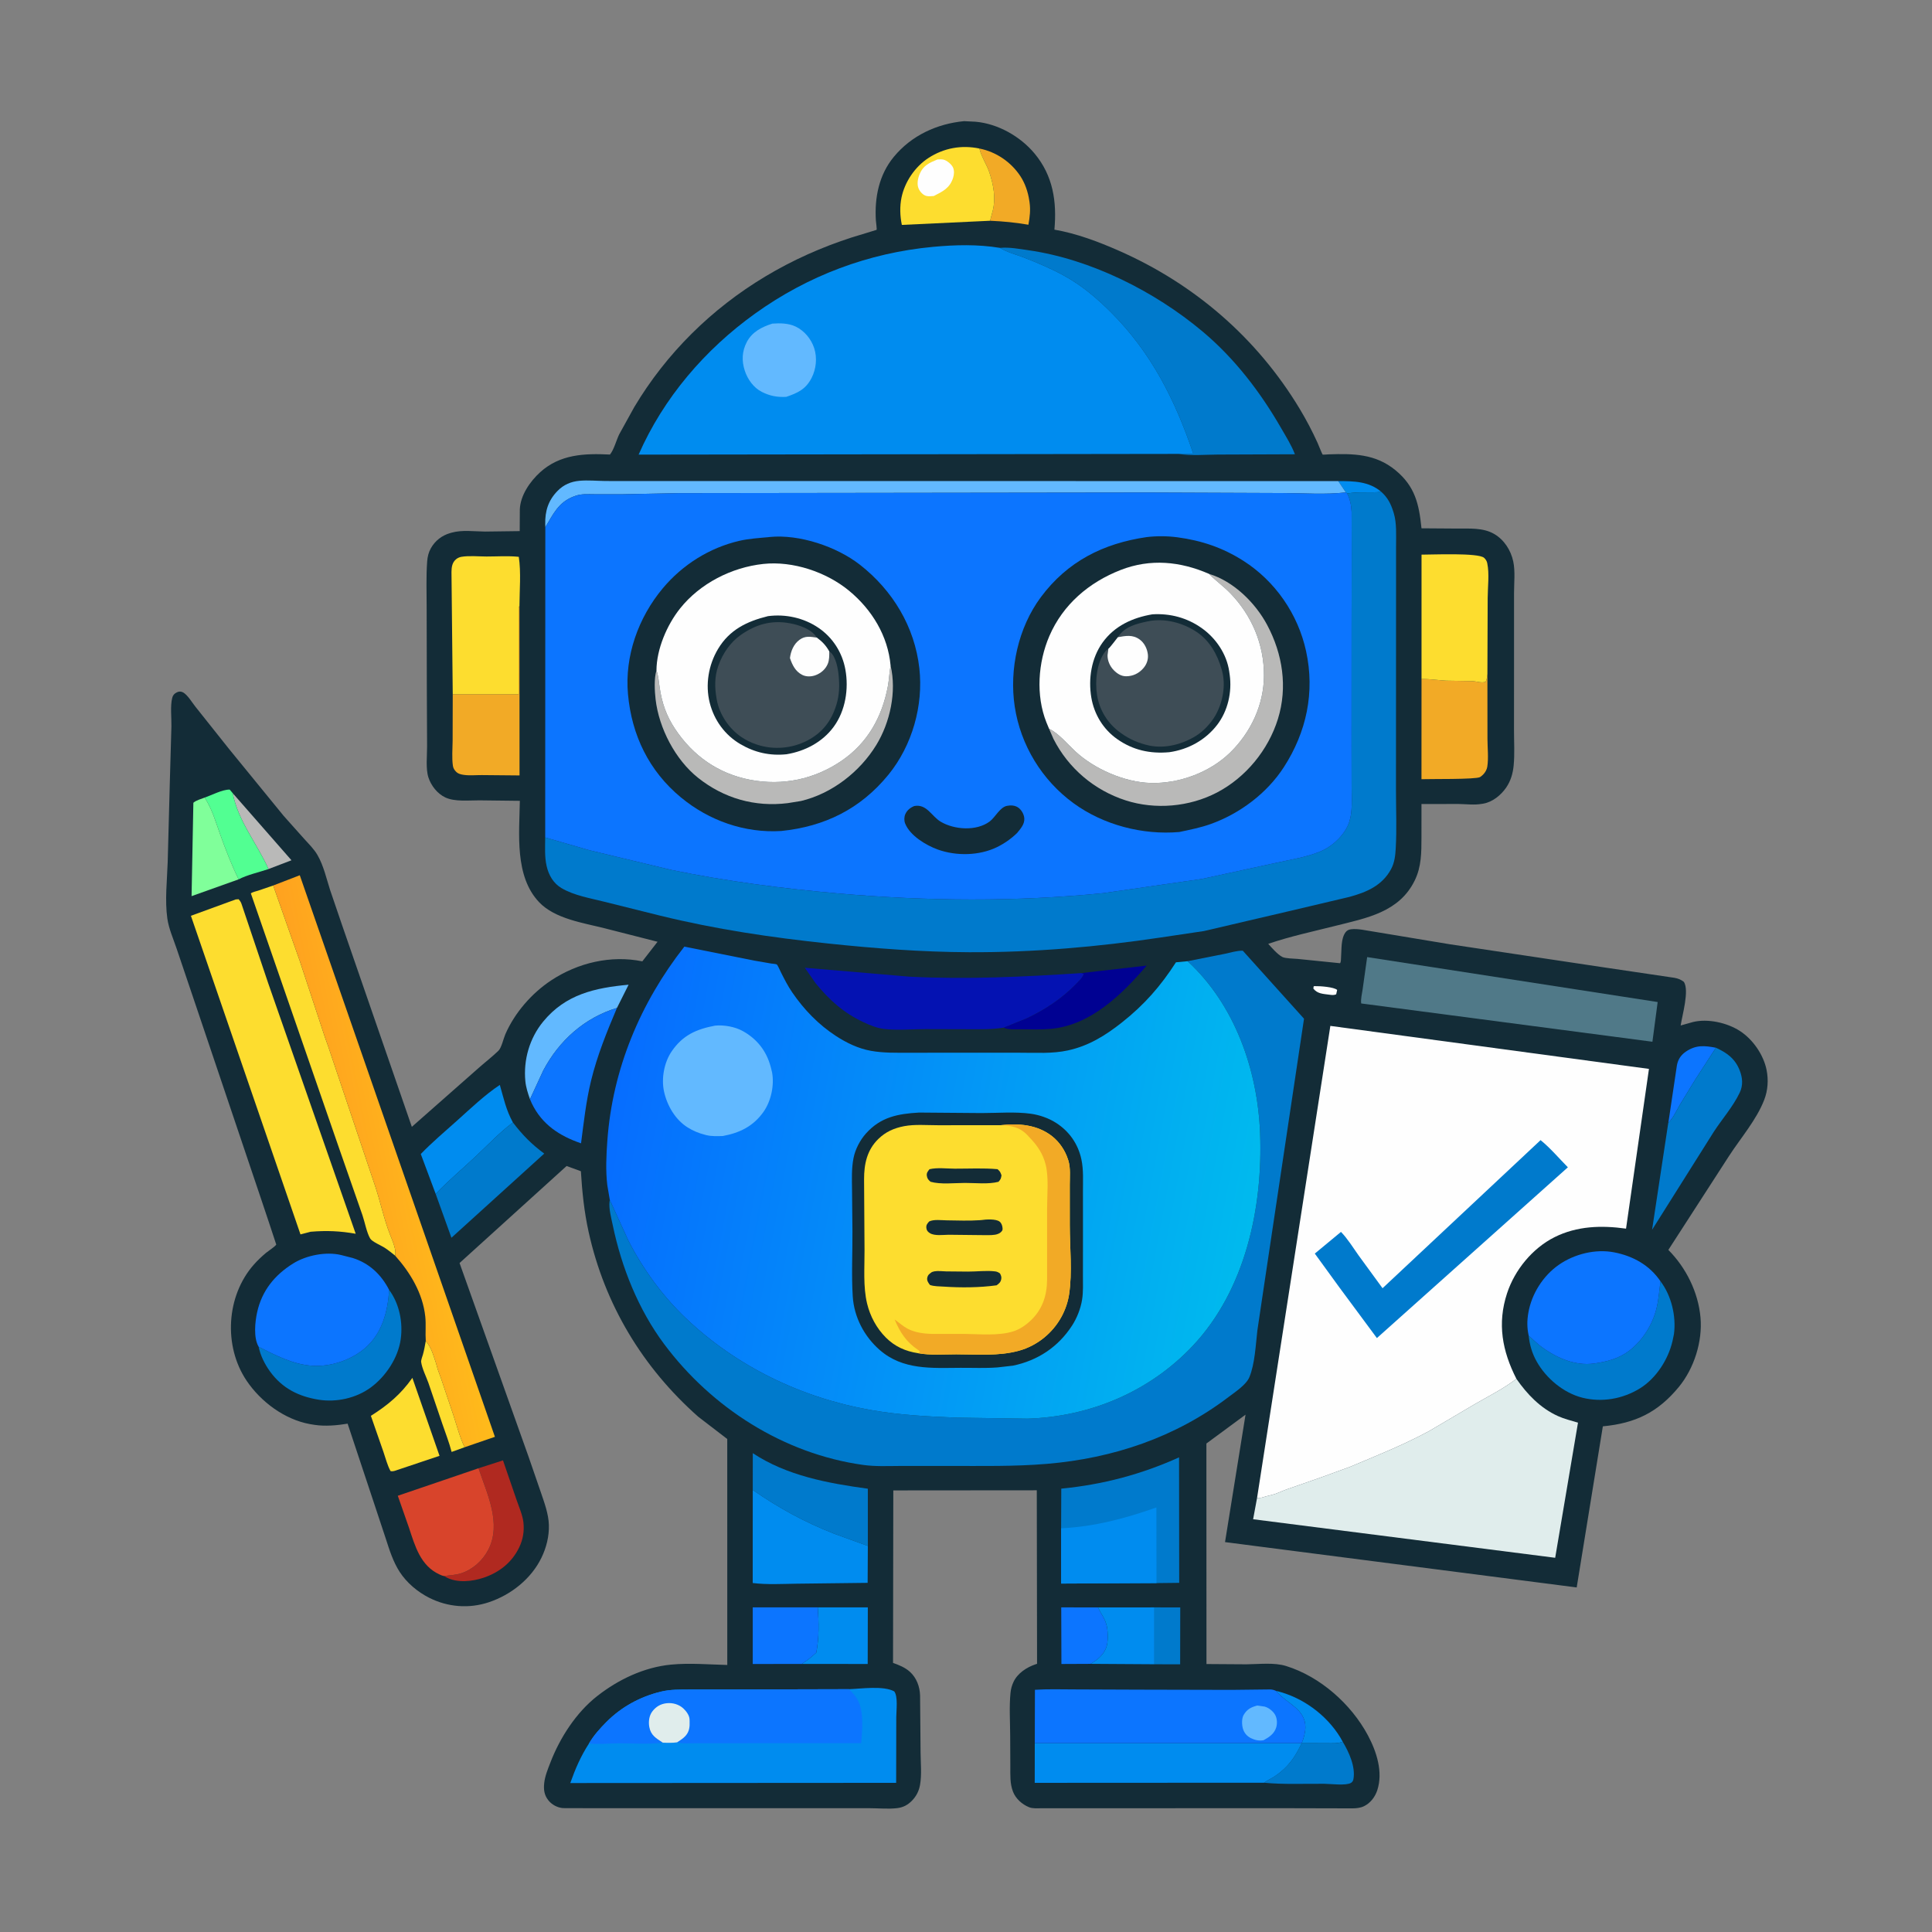<?xml version="1.0" encoding="utf-8" ?>
<svg xmlns="http://www.w3.org/2000/svg" xmlns:xlink="http://www.w3.org/1999/xlink" width="468" height="468">
	<rect width="100%" height="100%" fill="#808080" stroke="none"/>
	<path fill="#132C37" transform="matrix(0.457 0 0 0.457 0 -1.52588e-05)" d="M510.994 64.221L517.062 64.519C528.93 65.544 540.825 72.301 548.382 81.378C558.206 93.178 560.231 106.863 558.9 121.726C570.61 123.734 582.252 128.135 593.095 132.908C633.136 150.537 666.271 179.15 688.854 216.61C692.378 222.455 695.565 228.531 698.388 234.745C698.631 235.281 700.865 240.848 701.062 240.952C701.299 241.077 703.873 240.844 704.309 240.83C717.319 240.398 729.079 240.522 739.67 249.235C750.131 257.84 752.154 267.237 753.472 280.033L772.159 280.164C778.787 280.225 786.085 279.584 792.007 283.037C797.297 286.12 800.826 291.639 802.1 297.556C803.226 302.789 802.514 309.209 802.524 314.621L802.527 349.223L802.506 386.846C802.497 393.042 802.924 399.596 802.325 405.759C801.918 409.954 800.793 413.894 798.387 417.414C795.612 421.474 791.157 425.121 786.244 425.969L785.5 426.088C781.395 426.813 777.155 426.21 773 426.15L753.459 426.189L753.457 444.03C753.438 451.906 753.456 459.338 749.939 466.594C741.705 483.582 724.321 486.598 707.819 490.76C696.059 493.726 683.688 496.359 672.234 500.292C674.275 502.529 677.023 505.789 679.684 507.229C681.288 508.098 685.845 508.088 687.823 508.279L710.301 510.564C710.869 509.837 710.76 508.302 710.838 507.352C711.173 503.262 710.69 497.625 713.187 494.202C713.919 493.198 714.859 492.736 716.087 492.571C719.688 492.084 724.27 493.257 727.921 493.777L768.403 500.499L850.925 512.874L887.492 518.289C889.535 518.663 890.925 519.201 892.57 520.462C895.5 525.114 891.68 538.05 890.847 543.563L897.419 541.718C905.261 539.816 915.432 542.093 922.174 546.428C929.078 550.868 934.745 559.025 936.377 567.084C937.454 572.398 937.084 577.941 935.124 583.013C931.045 593.571 922.685 603.187 916.505 612.704L884.322 662.52C893.742 672.011 900.162 684.953 901.36 698.316C902.5 711.035 897.98 725.336 889.863 735.185C878.744 748.679 866.801 754.408 849.602 756.038L835.74 841.435L649.335 817.405L660.201 749.862L639.46 765.145L639.498 882.035L660.689 882.177C667.319 882.129 675.356 881.104 681.75 883.093C699.82 888.714 716.22 903.279 725.078 919.852C729.664 928.433 733.194 939.302 730.038 948.922C728.874 952.47 726.417 955.732 723 957.387C721.125 958.295 719.091 958.492 717.034 958.536L681.308 958.449L601.794 958.465L565.166 958.478L551.934 958.479C549.846 958.467 547.402 958.723 545.44 957.92C541.778 956.422 538.364 953.409 536.936 949.664C535.255 945.253 535.559 940.922 535.533 936.292L535.454 920.101C535.429 912.612 534.886 904.624 535.636 897.188C535.835 895.222 536.359 893.383 537.182 891.59C539.357 886.858 544.254 883.732 549.014 882.13L549.703 881.905L549.558 789.939L473.503 790.001L473.356 881.428C476.528 882.567 479.7 883.82 482.25 886.106C485.839 889.324 487.561 894.033 487.694 898.75L487.957 928.826C487.992 934.358 488.648 940.73 487.659 946.168C487.072 949.396 485.669 952.149 483.36 954.499C481.099 956.801 478.662 958.052 475.471 958.427C470.812 958.973 465.684 958.456 460.974 958.452L428.179 958.448L318.75 958.46L298.396 958.405C295.447 958.147 292.57 956.647 290.699 954.312C288.452 951.509 288.097 948.641 288.456 945.167C288.84 941.466 290.438 937.605 291.771 934.153C296.803 921.123 305.375 907.782 316.483 899.065C327.726 890.241 341.379 883.716 355.746 882.336C365.489 881.399 375.718 882.282 385.5 882.531L385.484 762.755L370.058 750.905C340.655 724.883 320.531 691.528 312.016 653.041C309.652 642.355 308.563 631.722 307.903 620.819L300.327 618.049L243.589 669.478L280.099 771.939L286.724 791.144C288.582 796.623 290.772 802.491 290.939 808.334C291.111 814.332 289.604 820.333 286.997 825.698C281.561 836.88 270.905 845.318 259.202 849.252C248.673 852.791 237.387 851.907 227.5 846.915C221.372 843.822 215.598 838.989 211.856 833.207C208.354 827.797 206.412 821.535 204.445 815.446L198.675 798.026L184.259 754.623C178.73 755.541 172.311 756.12 166.725 755.255L166 755.133L164.203 754.844C150.761 752.36 138.248 743.024 130.722 731.86C118.376 713.547 119.864 686.884 134.605 670.25C136.568 668.036 138.731 665.99 140.999 664.091C142.017 663.239 145.979 660.622 146.431 659.692C146.47 659.612 138.959 637.181 138.148 634.791L103.765 532.833L93.631 502.844C91.92 497.749 89.456 492.226 88.706 486.914C87.323 477.124 88.57 466.781 88.888 456.936L90.027 414.17L90.859 385C90.952 380.43 90.18 374.242 91.297 369.867C91.658 368.454 92.436 367.619 93.75 366.977C94.833 366.448 95.924 366.415 97 366.994C99.46 368.318 101.806 372.381 103.583 374.589L121.347 396.922L150.389 432.497L161.383 444.805C163.788 447.458 166.479 450.096 168.275 453.211C171.549 458.889 172.983 465.551 174.972 471.75L181.436 490.695L218.296 597.286L253.941 565.87C257.304 562.899 260.986 560.075 264.189 556.959C265.854 555.34 266.866 550.485 267.869 548.186C272.83 536.823 281.844 526.456 292.173 519.642C306.285 510.332 323.792 506.163 340.471 509.57L348.538 499.19L320.406 492.019C309.082 489.163 294.158 487.019 285.797 478.25C272.695 464.509 275.262 441.977 275.549 424.484L254.073 424.23C248.548 424.203 241.099 425.078 236.034 422.686C231.823 420.697 228.503 416.456 227.087 412.089C225.586 407.459 226.403 400.592 226.379 395.629L226.243 364.723L226.153 321.989C226.149 313.882 225.825 305.592 226.432 297.512C226.615 295.076 227.179 292.74 228.389 290.594C230.656 286.577 234.238 283.823 238.646 282.549L239.443 282.33C244.975 280.775 251.37 281.707 257.086 281.76L275.477 281.522L275.538 270C275.823 262.552 280.973 255.154 286.322 250.304C296.852 240.758 309.774 240.268 323.309 240.937C325.387 238.47 326.72 233.265 328.229 230.193L336.201 215.77C353.235 187.229 377.163 163.638 405.653 146.552C420.19 137.833 435.627 130.952 451.75 125.771C453.145 125.323 464.607 121.905 464.644 121.831C464.855 121.415 464.298 117.461 464.257 116.774C463.532 104.668 465.907 92.647 473.802 83.103C483.136 71.819 496.551 65.623 510.994 64.221Z"/>
	<path fill="#FEFEFE" transform="matrix(0.457 0 0 0.457 0 -1.52588e-05)" d="M696.348 522.75L697.095 522.716C699.544 522.638 707.102 523.161 708.767 524.72L708.25 527.047C707.023 527.593 705.883 527.417 704.592 527.242C701.307 526.796 698.258 526.778 696.141 523.978L696.348 522.75Z"/>
	<path fill="#008CEF" transform="matrix(0.457 0 0 0.457 0 -1.52588e-05)" d="M709.343 254.997C717.519 255.025 725.613 255.086 732.177 260.718C726.19 261.345 719.974 260.497 714.072 261.596L713.374 261.005L709.343 254.997Z"/>
	<path fill="#B9B9B8" transform="matrix(0.457 0 0 0.457 0 -1.52588e-05)" d="M123.382 420.452L154.499 455.992L142.331 460.645C136.438 447.405 126.018 434.92 123.382 420.452Z"/>
	<path fill="#008CEF" transform="matrix(0.457 0 0 0.457 0 -1.52588e-05)" d="M676.373 896.264C690.146 899.46 703.089 908.862 710.465 921L711.697 923.198C709.053 924.273 706.251 924.004 703.443 924.014L689.965 923.971C691.046 921.538 691.938 918.116 691.932 915.432C691.912 905.917 682.052 902.864 676.95 896.958L676.373 896.264Z"/>
	<path fill="#0C75FF" transform="matrix(0.457 0 0 0.457 0 -1.52588e-05)" d="M884.323 595.131L888.855 564.726C889.424 561.514 891.033 559.132 893.75 557.324C899.102 553.763 903.605 554.245 909.526 555.361L898.415 572.532L890.679 585.179C888.678 588.516 887.104 592.369 884.323 595.131Z"/>
	<path fill="#FDDD2F" transform="matrix(0.457 0 0 0.457 0 -1.52588e-05)" d="M225.681 710.784C228.653 714.246 229.622 718.106 231.049 722.36C231.567 723.905 231.846 725.48 232.453 727L233.798 730.677L240.331 750.126C242.227 755.837 243.653 761.674 246.269 767.119L239.387 769.609C238.087 764.611 236.152 759.66 234.484 754.77L227.079 733C225.872 729.6 223.724 725.47 223.232 721.918C223.103 720.99 223.922 718.873 224.187 717.941C224.854 715.592 225.252 713.185 225.681 710.784Z"/>
	<path fill="#007ACC" transform="matrix(0.457 0 0 0.457 0 -1.52588e-05)" d="M611.922 852.012L625.6 852.015L625.544 882.187L611.919 882.15L611.922 852.012Z"/>
	<path fill="#F2AA26" transform="matrix(0.457 0 0 0.457 0 -1.52588e-05)" d="M519.148 78.728C527.959 80.465 535.876 85.837 540.841 93.351C543.342 97.136 544.91 101.789 545.569 106.25L545.704 107.125C546.309 111.257 545.86 115.05 545.117 119.123C538.239 117.925 531.754 117.322 524.796 117.008L526.25 111.527C527.899 104.822 526.559 97.942 524.463 91.5C523.079 87.247 520.416 83.597 519.278 79.256L519.148 78.728Z"/>
	<path fill="#0C75FF" transform="matrix(0.457 0 0 0.457 0 -1.52588e-05)" d="M578.016 881.937L562.616 882.006L562.515 852.007L582.002 852.023L582.299 852.648C583.777 855.686 585.638 857.875 586.483 861.25L586.625 861.799C587.348 864.875 587.517 870.638 586.25 873.552L585.988 874.17C584.397 877.67 581.289 880.12 578.016 881.937Z"/>
	<path fill="#52FF92" transform="matrix(0.457 0 0 0.457 0 -1.52588e-05)" d="M108.471 422.773C112.297 421.456 117.848 418.474 121.75 418.526L123.382 420.452C126.018 434.92 136.438 447.405 142.331 460.645C137.419 462.32 131.02 463.713 126.499 466.103C122.73 458.49 119.691 450.553 116.808 442.569C114.308 435.644 112.518 429.025 108.471 422.773Z"/>
	<path fill="#007ACC" transform="matrix(0.457 0 0 0.457 0 -1.52588e-05)" d="M711.697 923.198C715.007 928.661 718.567 936.453 717.403 943C717.245 943.887 716.842 944.596 716.059 945.049C713.384 946.597 705.349 945.542 702.009 945.512C691.362 945.419 680.591 945.956 669.983 944.944C671.741 943.636 673.829 942.767 675.667 941.539C682.682 936.851 686.444 931.477 689.965 923.971L703.443 924.014C706.251 924.004 709.053 924.273 711.697 923.198Z"/>
	<path fill="#80FF9A" transform="matrix(0.457 0 0 0.457 0 -1.52588e-05)" d="M126.499 466.103L101.548 475L102.497 425.511C103.988 424.171 106.601 423.505 108.471 422.773C112.518 429.025 114.308 435.644 116.808 442.569C119.691 450.553 122.73 458.49 126.499 466.103Z"/>
	<path fill="#008CEF" transform="matrix(0.457 0 0 0.457 0 -1.52588e-05)" d="M582.002 852.023L611.922 852.012L611.919 882.15L578.016 881.937C581.289 880.12 584.397 877.67 585.988 874.17L586.25 873.552C587.517 870.638 587.348 864.875 586.625 861.799L586.483 861.25C585.638 857.875 583.777 855.686 582.299 852.648L582.002 852.023Z"/>
	<path fill="#008CEF" transform="matrix(0.457 0 0 0.457 0 -1.52588e-05)" d="M433.458 852.001L459.997 852.003L459.932 882.006L424.984 881.977L425.983 881.272C428.446 879.71 430.534 877.938 432.677 875.967C434.217 868.032 434.03 860.02 433.458 852.001Z"/>
	<path fill="#000192" transform="matrix(0.457 0 0 0.457 0 -1.52588e-05)" d="M573.106 515.797L607.809 511.815C594.635 527.218 578.004 543.545 556.75 545.383C551.71 545.819 546.488 545.602 541.43 545.573C538.289 545.555 534.819 545.926 531.872 544.738L544.5 539.625C553.913 535.09 562.554 529.501 569.887 522.015C571.417 520.454 573.744 518.302 574.448 516.25L573.106 515.797Z"/>
	<path fill="#B02920" transform="matrix(0.457 0 0 0.457 0 -1.52588e-05)" d="M253.648 778.257L266.613 774.08L273.835 795.097C275.096 798.778 277.009 803.076 277.441 806.946C277.963 811.614 277.221 816.027 275.183 820.248C271.325 828.239 264.594 833.516 256.281 836.297C250.309 838.295 242.534 839.135 236.769 836.178L235.42 835.395C238.434 834.919 241.574 834.877 244.5 833.914C250.647 831.892 255.915 827.12 258.853 821.388C265.986 807.471 258.147 791.804 253.648 778.257Z"/>
	<path fill="#62B9FF" transform="matrix(0.457 0 0 0.457 0 -1.52588e-05)" d="M280.921 582.645C279.828 579.545 278.774 576.33 278.462 573.042C277.395 561.785 280.688 550.299 287.934 541.483C299.842 526.993 315.433 523.599 333.195 521.948L327.023 534.261C309.817 539.487 296.384 551.51 287.986 567.358L280.921 582.645Z"/>
	<path fill="#FDDD2F" transform="matrix(0.457 0 0 0.457 0 -1.52588e-05)" d="M218.58 730.341L232.972 771.668L210.619 779.165C209.368 779.592 208.341 780.065 207.002 779.75C205.298 776.662 204.376 772.841 203.215 769.505L196.588 750.473C205.467 744.879 212.527 739.005 218.58 730.341Z"/>
	<path fill="#0C75FF" transform="matrix(0.457 0 0 0.457 0 -1.52588e-05)" d="M424.984 881.977L398.992 882.012L398.99 851.99L433.458 852.001C434.03 860.02 434.217 868.032 432.677 875.967C430.534 877.938 428.446 879.71 425.983 881.272L424.984 881.977Z"/>
	<path fill="#008CEF" transform="matrix(0.457 0 0 0.457 0 -1.52588e-05)" d="M230.93 632.834L223.04 611.695C229.106 605.42 235.851 599.737 242.351 593.918C249.528 587.494 256.908 580.397 264.94 575.065C267.018 582.264 268.193 588.266 271.872 594.968C264.865 600.274 259.109 606.374 252.75 612.394C245.468 619.287 237.897 625.56 230.93 632.834Z"/>
	<path fill="#007ACC" transform="matrix(0.457 0 0 0.457 0 -1.52588e-05)" d="M271.872 594.968C276.956 601.631 281.748 606.494 288.478 611.473L239.286 656.078L230.93 632.834C237.897 625.56 245.468 619.287 252.75 612.394C259.109 606.374 264.865 600.274 271.872 594.968Z"/>
	<path fill="#007ACC" transform="matrix(0.457 0 0 0.457 0 -1.52588e-05)" d="M206.242 683.687C211.687 691.035 213.66 700.899 212.401 709.878C211.014 719.765 204.483 729.603 196.5 735.464C188.811 741.109 178.328 743.424 168.953 741.927C158.247 740.216 149.597 735.867 143.133 726.974C140.424 723.247 137.968 718.443 137.121 713.891C146.032 718.351 155.322 723.248 165.484 723.925C175.403 724.585 186.498 720.811 193.885 714.244C202.612 706.486 205.646 694.927 206.242 683.687Z"/>
	<path fill="#007ACC" transform="matrix(0.457 0 0 0.457 0 -1.52588e-05)" d="M399.003 789.764L399.02 770.266C417.062 782.212 438.946 786.241 460.002 789.102L460.006 819.433L442.327 813.028C426.546 806.852 412.886 799.406 399.003 789.764Z"/>
	<path fill="#0C75FF" transform="matrix(0.457 0 0 0.457 0 -1.52588e-05)" d="M280.921 582.645L287.986 567.358C296.384 551.51 309.817 539.487 327.023 534.261C321.693 546.844 316.583 559.378 313.329 572.69C310.649 583.65 309.437 594.864 307.981 606.028C296.549 602.084 287.313 596.08 281.891 584.87L280.921 582.645Z"/>
	<path fill="#F2AA26" transform="matrix(0.457 0 0 0.457 0 -1.52588e-05)" d="M239.976 367.947L274.887 367.949L274.915 322L275.344 321.118L275.382 411.023L255.446 410.84C252.413 410.815 249.031 411.157 246.052 410.757C244.405 410.536 242.877 410.229 241.682 408.992C240.848 408.129 240.255 407.176 240.074 405.977C239.44 401.777 239.888 396.923 239.916 392.675L239.976 367.947Z"/>
	<path fill="#007ACC" transform="matrix(0.457 0 0 0.457 0 -1.52588e-05)" d="M880.152 679.149C885.948 686.731 888.52 697.655 887.306 707.069L886.652 710.25L886.459 711.093C884.179 720.749 877.746 730.68 869.25 735.924C860.194 741.514 849.167 743.464 838.814 740.879C828.764 738.369 819.544 730.594 814.547 721.712C812.121 717.399 810.793 712.938 810.306 708.023L815.918 713.015C824.186 719.377 834.491 724.25 845.171 722.708C851.659 721.771 857.949 720.175 863.303 716.174C870.615 710.712 876.049 702.019 878.134 693.166C879.208 688.606 879.524 683.792 880.152 679.149Z"/>
	<path fill="#007ACC" transform="matrix(0.457 0 0 0.457 0 -1.52588e-05)" d="M909.526 555.361C915.351 558.02 919.704 561.137 922.133 567.353C923.675 571.298 924.008 575.297 922.129 579.209C918.526 586.711 912.849 593.068 908.341 600.012L875.702 651.851L884.281 595.147L884.323 595.131C887.104 592.369 888.678 588.516 890.679 585.179L898.415 572.532L909.526 555.361Z"/>
	<path fill="#FDDD2F" transform="matrix(0.457 0 0 0.457 0 -1.52588e-05)" d="M524.796 117.008L478.03 119.219C477.049 114.511 476.875 109.371 477.863 104.647C479.595 96.365 485.022 88.369 492.103 83.756C500.282 78.429 509.654 76.755 519.148 78.728L519.278 79.256C520.416 83.597 523.079 87.247 524.463 91.5C526.559 97.942 527.899 104.822 526.25 111.527L524.796 117.008Z"/>
	<path fill="#FEFEFE" transform="matrix(0.457 0 0 0.457 0 -1.52588e-05)" d="M496.887 84.522C497.895 84.472 499.005 84.394 500 84.594C501.818 84.959 504.409 87.088 505.159 88.796C505.887 90.454 505.742 92.505 505.209 94.205C503.486 99.695 499.776 101.455 494.956 103.896C493.653 103.992 492.093 104.199 490.831 103.807C489.144 103.282 487.606 101.56 486.921 99.972C485.88 97.561 486.511 94.575 487.465 92.25C489.321 87.721 492.65 86.282 496.887 84.522Z"/>
	<path fill="#F2AA26" transform="matrix(0.457 0 0 0.457 0 -1.52588e-05)" d="M753.488 359.928C757.872 359.839 762.211 360.548 766.583 360.798L780.314 361.02C782.491 361.098 785.488 362.211 787.474 361.376C788.21 360.032 788.229 358.726 788.412 357.226L788.442 391.66C788.449 396.282 789.072 401.891 788.346 406.431C788.111 407.899 787.276 409.385 786.25 410.447C785.792 410.921 785.055 411.583 784.5 411.902C782.229 413.208 757.633 412.845 753.463 413.018L753.488 359.928Z"/>
	<path fill="#008CEF" transform="matrix(0.457 0 0 0.457 0 -1.52588e-05)" d="M399.003 789.764C412.886 799.406 426.546 806.852 442.327 813.028L460.006 819.433L459.9 839L422.333 839.448C414.577 839.552 406.69 840.034 398.979 839.095L399.003 789.764Z"/>
	<path fill="#D8442B" transform="matrix(0.457 0 0 0.457 0 -1.52588e-05)" d="M235.42 835.395C234.46 835.253 233.842 834.954 232.957 834.549C222.864 829.938 219.994 819.484 216.794 809.823L210.855 792.837L253.648 778.257C258.147 791.804 265.986 807.471 258.853 821.388C255.915 827.12 250.647 831.892 244.5 833.914C241.574 834.877 238.434 834.919 235.42 835.395Z"/>
	<path fill="#FDDD2F" transform="matrix(0.457 0 0 0.457 0 -1.52588e-05)" d="M753.488 359.928L753.493 293.993C758.806 294.019 783.571 292.895 786.644 295.674C787.514 296.461 788.089 297.381 788.328 298.529C789.511 304.218 788.581 311.059 788.557 316.909L788.412 357.226C788.229 358.726 788.21 360.032 787.474 361.376C785.488 362.211 782.491 361.098 780.314 361.02L766.583 360.798C762.211 360.548 757.872 359.839 753.488 359.928Z"/>
	<path fill="#FDDD2F" transform="matrix(0.457 0 0 0.457 0 -1.52588e-05)" d="M209.394 665.513C207.603 664.103 205.807 662.618 203.895 661.377C202.078 660.198 197.193 658.171 196.211 656.483C194.33 653.248 193.375 647.773 192.121 644.124L179.746 608.652L132.965 473.536C133.952 472.793 135.747 472.452 136.95 472.058L144.813 469.366L151.012 487L151.24 487.688L158.828 509.14L172.203 549.709L173.806 554.175L199.053 629.29C201.81 637.657 203.576 646.408 206.834 654.619C207.927 657.373 210.326 662.788 209.394 665.513Z"/>
	<path fill="#FDDD2F" transform="matrix(0.457 0 0 0.457 0 -1.52588e-05)" d="M239.976 367.947L239.313 303.168C239.359 300.569 239.647 298.18 241.768 296.412C242.534 295.773 243.576 295.317 244.555 295.148C248.601 294.45 253.648 294.973 257.824 294.981C263.566 294.993 269.262 294.541 274.986 295.149C276.245 303.382 275.375 312.75 275.344 321.118L274.915 322L274.887 367.949L239.976 367.947Z"/>
	<path fill="#62B9FF" transform="matrix(0.457 0 0 0.457 0 -1.52588e-05)" d="M289.053 279.445L289.001 277.879C288.87 270.838 290.603 265.202 295.631 260.107C298.802 256.894 302.648 255.263 307.114 254.853C311.691 254.433 316.412 254.92 321.006 254.965L345.003 254.986L430.957 254.991L709.343 254.997L713.374 261.005C702.513 262.286 690.939 261.365 679.979 261.351L608.422 261.066L359.884 261.401L330.25 261.986L315.022 261.986C311.636 261.993 308.176 261.661 304.957 262.851L304.143 263.146C295.898 266.264 293.265 272.508 289.053 279.445Z"/>
	<path fill="#008CEF" transform="matrix(0.457 0 0 0.457 0 -1.52588e-05)" d="M548.492 923.994L689.965 923.971C686.444 931.477 682.682 936.851 675.667 941.539C673.829 942.767 671.741 943.636 669.983 944.944L548.463 945.007L548.492 923.994Z"/>
	<path fill="#0C75FF" transform="matrix(0.457 0 0 0.457 0 -1.52588e-05)" d="M810.306 708.023C809.373 703.839 809.384 700.115 810.099 695.924C811.821 685.837 817.875 676.272 826.273 670.417C834.495 664.684 845.69 661.89 855.611 663.818C865.603 665.76 874.362 670.596 880.152 679.149C879.524 683.792 879.208 688.606 878.134 693.166C876.049 702.019 870.615 710.712 863.303 716.174C857.949 720.175 851.659 721.771 845.171 722.708C834.491 724.25 824.186 719.377 815.918 713.015L810.306 708.023Z"/>
	<path fill="#0412B2" transform="matrix(0.457 0 0 0.457 0 -1.52588e-05)" d="M531.872 544.738C525.821 545.707 519.69 545.572 513.578 545.56L490.655 545.496C483.414 545.5 475.657 546.248 468.5 545.39C464.736 544.939 460.914 543.354 457.506 541.737C446.998 536.75 439.549 530.04 432.25 521.068L426.61 512.964L482.223 517.701C512.686 519.248 542.722 517.772 573.106 515.797L574.448 516.25C573.744 518.302 571.417 520.454 569.887 522.015C562.554 529.501 553.913 535.09 544.5 539.625L531.872 544.738Z"/>
	<path fill="#0C75FF" transform="matrix(0.457 0 0 0.457 0 -1.52588e-05)" d="M137.121 713.891C134.29 709.186 135.167 700.635 136.322 695.47C138.874 684.064 145.601 675.844 155.33 669.75C162.288 665.392 172.753 663.304 180.769 665.226L187.008 666.825C195.781 669.585 202.095 675.625 206.242 683.687C205.646 694.927 202.612 706.486 193.885 714.244C186.498 720.811 175.403 724.585 165.484 723.925C155.322 723.248 146.032 718.351 137.121 713.891Z"/>
	<path fill="#007ACC" transform="matrix(0.457 0 0 0.457 0 -1.52588e-05)" d="M562.455 810.073L562.535 789.065C584.507 786.928 604.863 781.545 624.968 772.484L625.047 838.998L613.009 839.136L562.462 839.382L562.455 810.073Z"/>
	<path fill="#008CEF" transform="matrix(0.457 0 0 0.457 0 -1.52588e-05)" d="M562.455 810.073C579.806 809.316 596.664 804.82 612.952 799.034L613.009 839.136L562.462 839.382L562.455 810.073Z"/>
	<path fill="#507988" transform="matrix(0.457 0 0 0.457 0 -1.52588e-05)" d="M724.67 507.31L878.658 531.136L875.878 552.183L721.514 531.893C721.177 529.566 721.963 526.707 722.28 524.365L724.67 507.31Z"/>
	<path fill="#0C75FF" transform="matrix(0.457 0 0 0.457 0 -1.52588e-05)" d="M548.492 923.994L548.574 895.689C555.385 895.238 562.381 895.472 569.211 895.484L603.805 895.618L653 895.73L673.192 895.498C674.441 895.52 675.241 895.783 676.373 896.264L676.95 896.958C682.052 902.864 691.912 905.917 691.932 915.432C691.938 918.116 691.046 921.538 689.965 923.971L548.492 923.994Z"/>
	<path fill="#62B9FF" transform="matrix(0.457 0 0 0.457 0 -1.52588e-05)" d="M666.442 904.024L670.25 904.58C672.362 905.093 674.723 906.949 675.81 908.814C676.936 910.748 677.11 913.411 676.491 915.533C675.491 918.968 672.724 920.808 669.75 922.42C667.434 922.833 665.213 922.377 663.098 921.341C660.927 920.276 659.468 918.553 658.803 916.247C658.217 914.219 658.108 910.852 659.216 908.989C661.013 905.966 663.137 904.908 666.442 904.024Z"/>
	<path fill="#007ACC" transform="matrix(0.457 0 0 0.457 0 -1.52588e-05)" d="M530.022 131.384C534.992 130.932 540.353 131.945 545.266 132.655C578.173 137.409 612.007 154.406 637.355 175.651C654.393 189.932 668.105 207.839 679.144 227.053C681.765 231.615 684.472 235.86 686.383 240.789L645.364 240.946C638.839 240.966 631.157 241.695 624.753 240.594L632.524 240.55C622.994 212.227 610.267 186.878 588.889 165.54C581.477 158.141 573.351 151.237 564.125 146.183C557.283 142.435 549.874 139.251 542.586 136.458C538.519 134.9 534.256 133.865 530.469 131.652L530.022 131.384Z"/>
	<path fill="#FDDD2F" transform="matrix(0.457 0 0 0.457 0 -1.52588e-05)" d="M124.952 476.75L126.5 476.641C127.196 477.426 127.616 478.036 127.985 479.034L142.152 521.132L188.541 653.96C180.188 652.5 173.131 652.181 164.666 652.898L159.273 654.302L101.192 485.423L124.952 476.75Z"/>
	<defs>
		<linearGradient id="gradient_0" gradientUnits="userSpaceOnUse" x1="231.456" y1="609.757" x2="175.511" y2="620.572">
			<stop offset="0" stop-color="#FFBA1B"/>
			<stop offset="1" stop-color="#FFA21F"/>
		</linearGradient>
	</defs>
	<path fill="url(#gradient_0)" transform="matrix(0.457 0 0 0.457 0 -1.52588e-05)" d="M144.813 469.366L158.899 463.933L262.329 761.6L246.269 767.119C243.653 761.674 242.227 755.837 240.331 750.126L233.798 730.677L232.453 727C231.846 725.48 231.567 723.905 231.049 722.36C229.622 718.106 228.653 714.246 225.681 710.784C225.385 706.512 225.875 702.119 225.425 697.883C224.118 685.575 217.486 674.524 209.394 665.513C210.326 662.788 207.927 657.373 206.834 654.619C203.576 646.408 201.81 637.657 199.053 629.29L173.806 554.175L172.203 549.709L158.828 509.14L151.24 487.688L151.012 487L144.813 469.366Z"/>
	<path fill="#008CEF" transform="matrix(0.457 0 0 0.457 0 -1.52588e-05)" d="M450.02 895.364C456.447 895.145 468.246 893.382 474 896.533C476.069 899.245 475.09 906.63 475.076 910.156L475.014 945.008L302.28 945.113C304.958 937.545 307.825 930.898 312.21 924.126C314.706 919.853 317.956 916.244 321.43 912.751C329.399 904.74 339.275 899.373 350.221 896.689C355.35 895.432 360.828 895.544 366.068 895.542L385.546 895.528L450.02 895.364Z"/>
	<path fill="#0C75FF" transform="matrix(0.457 0 0 0.457 0 -1.52588e-05)" d="M312.21 924.126C314.706 919.853 317.956 916.244 321.43 912.751C329.399 904.74 339.275 899.373 350.221 896.689C355.35 895.432 360.828 895.544 366.068 895.542L385.546 895.528L450.02 895.364C453.613 898.888 455.759 901.913 456.539 907L456.665 907.799C457.421 913.032 456.914 918.71 456.475 923.965L387.608 924.003L369.249 924.001C365.957 923.996 362.093 924.391 358.912 923.542C356.329 923.887 353.91 923.835 351.322 923.713C343.755 924.703 335.57 924.017 327.928 924.054C322.823 924.079 317.255 924.753 312.21 924.126Z"/>
	<path fill="#E0EDEC" transform="matrix(0.457 0 0 0.457 0 -1.52588e-05)" d="M351.322 923.713C347.838 921.395 344.983 919.872 344.175 915.438C343.654 912.584 344.044 909.351 345.863 907.024C347.801 904.545 350.249 903.145 353.38 902.803C356.556 902.455 359.907 903.413 362.247 905.601C363.746 907.004 365.421 909.243 365.495 911.309L365.536 912.299C365.648 915.314 365.432 917.854 363.281 920.199C362.068 921.521 360.402 922.552 358.912 923.542C356.329 923.887 353.91 923.835 351.322 923.713Z"/>
	<path fill="#E0EDEC" transform="matrix(0.457 0 0 0.457 0 -1.52588e-05)" d="M803.78 730.857C809.544 739.11 816.467 746.363 825.775 750.592C829.129 752.116 832.905 753.033 836.426 754.088L824.336 825.714L664.225 805.284L666.309 794.018C667.358 793.98 668.43 794.009 669.43 793.658C671.557 792.911 673.86 792.594 676 791.835C678.297 791.02 680.534 789.912 682.844 789.156L690.669 786.44L700.574 782.973L715.696 777.457C729.841 771.507 743.96 765.879 757.503 758.56L781.332 744.506C788.786 740.158 796.955 736.142 803.78 730.857Z"/>
	<path fill="#007ACC" transform="matrix(0.457 0 0 0.457 0 -1.52588e-05)" d="M629.503 509.49L649.141 505.592C652.155 504.98 655.692 503.825 658.751 503.927L691.205 539.98L669.185 687.009L666.487 705.157C665.58 712.827 665.197 722.788 662.25 729.963C660.578 734.034 654.547 737.949 651.154 740.531C623.068 761.903 589.925 772.996 554.914 775.932C537.654 777.379 520.092 777.019 502.781 777.027L476.922 777.044C470.342 777.068 463.982 777.402 457.418 776.482C415.446 770.604 377.262 746.249 352.045 712.452C338.366 694.119 329.449 671.781 324.805 649.464C324.026 645.721 322.599 640.571 323.11 636.757L323.229 636.011L333.04 657.5C340.66 672.465 351.237 687.015 363.404 698.591C390.456 724.327 424.617 740.837 461.381 747.35C476.731 750.069 492.079 750.855 507.618 751.442L544.705 751.97C577.94 750.913 609.338 737.629 632.172 713.426C660.056 683.871 669.437 640.219 667.921 600.738C666.632 567.173 654.561 532.61 629.503 509.49Z"/>
	<path fill="#007ACC" transform="matrix(0.457 0 0 0.457 0 -1.52588e-05)" d="M732.177 260.718C735.519 263.709 737.226 267.017 738.541 271.25L738.774 271.98C740.399 277.38 739.983 283.65 739.996 289.239L739.989 311.97L739.969 363.691L739.95 419.075C739.955 429.152 740.392 439.443 739.83 449.5C739.609 453.44 739.226 457.233 737.308 460.762C732.57 469.48 724.268 472.972 715.189 475.431L682.534 483.137L638.151 493.512L615.453 496.894C581.856 501.931 547.626 504.883 513.632 504.732C488.636 504.62 463.836 502.737 439 500.117C408.797 496.931 379.493 492.599 349.98 485.363L320.374 477.989C312.862 476.079 304.393 474.717 297.676 470.776C293.286 468.201 290.822 463.84 289.725 458.988C288.623 454.118 288.948 448.865 288.99 443.898L312.284 450.634L355.674 461.067C385.188 467.161 414.994 471.01 445 473.626C491.295 477.663 538.482 478.065 584.75 473.416L636.969 465.902L675.5 457.547C683.599 455.698 693.575 454.287 701.062 450.769C707.071 447.946 713.028 442.109 715.168 435.734C717.007 430.252 716.45 422.877 716.433 417.121L716.396 393.994L716.417 332.409L716.473 292.998L716.425 271.386C716.26 267.951 715.65 264.666 714.072 261.596C719.974 260.497 726.19 261.345 732.177 260.718Z"/>
	<path fill="#008CEF" transform="matrix(0.457 0 0 0.457 0 -1.52588e-05)" d="M624.753 240.594L338.499 240.979C351.69 210.878 373.663 185.271 400.284 166.177C428.26 146.113 460.327 134.034 494.597 130.846C506.467 129.742 518.217 129.447 530.022 131.384L530.469 131.652C534.256 133.865 538.519 134.9 542.586 136.458C549.874 139.251 557.283 142.435 564.125 146.183C573.351 151.237 581.477 158.141 588.889 165.54C610.267 186.878 622.994 212.227 632.524 240.55L624.753 240.594Z"/>
	<path fill="#62B9FF" transform="matrix(0.457 0 0 0.457 0 -1.52588e-05)" d="M409.399 171.536C413.465 171.233 418.022 171.297 421.75 173.102C426.409 175.358 429.977 179.668 431.571 184.551C433.24 189.663 432.634 195.553 430.192 200.322C427.112 206.338 422.851 208.285 416.759 210.361C412.004 210.62 408.071 209.889 403.776 207.708C399.449 205.51 396.281 201.066 394.795 196.541C393.078 191.314 393.254 186.283 395.818 181.35C398.656 175.891 403.815 173.297 409.399 171.536Z"/>
	<path fill="#FEFEFE" transform="matrix(0.457 0 0 0.457 0 -1.52588e-05)" d="M666.309 794.018L705.163 543.784L874.041 566.582L861.892 651.251C848.885 649.435 835.908 649.802 823.964 655.788C812.266 661.651 802.898 673.14 798.839 685.486C793.548 701.575 796.272 716.094 803.78 730.857C796.955 736.142 788.786 740.158 781.332 744.506L757.503 758.56C743.96 765.879 729.841 771.507 715.696 777.457L700.574 782.973L690.669 786.44L682.844 789.156C680.534 789.912 678.297 791.02 676 791.835C673.86 792.594 671.557 792.911 669.43 793.658C668.43 794.009 667.358 793.98 666.309 794.018Z"/>
	<path fill="#007ACC" transform="matrix(0.457 0 0 0.457 0 -1.52588e-05)" d="M816.588 604.338C821.72 608.453 826.403 614.037 831.06 618.735L729.835 709.252L709.827 682.237L696.924 664.467L710.797 652.976C714.407 656.727 717.048 661.097 720.047 665.322L732.827 682.83L816.588 604.338Z"/>
	<defs>
		<linearGradient id="gradient_1" gradientUnits="userSpaceOnUse" x1="662.871" y1="650.275" x2="324.454" y2="587.439">
			<stop offset="0" stop-color="#00BAEE"/>
			<stop offset="1" stop-color="#066DFF"/>
		</linearGradient>
	</defs>
	<path fill="url(#gradient_1)" transform="matrix(0.457 0 0 0.457 0 -1.52588e-05)" d="M323.229 636.011L321.9 628.155C320.977 620.396 321.37 612.325 321.933 604.55C324.675 566.684 339.434 531.495 362.743 501.761L399.926 509.199L408.703 510.716C409.213 510.8 411.381 510.965 411.719 511.201C412.239 511.564 413.579 514.667 413.962 515.431C415.801 519.096 417.626 522.673 419.949 526.064C426.157 535.131 433.82 543.079 443.054 549.097C448.667 552.755 454.936 555.793 461.566 556.985C468.399 558.213 475.173 558.013 482.086 558.015L509.066 557.996L540.773 558.007C549.189 557.999 557.796 558.579 566.063 556.78C577.072 554.383 585.906 548.9 594.68 541.965C606.488 532.632 615.188 522.727 623.32 510.074L629.503 509.49C654.561 532.61 666.632 567.173 667.921 600.738C669.437 640.219 660.056 683.871 632.172 713.426C609.338 737.629 577.94 750.913 544.705 751.97L507.618 751.442C492.079 750.855 476.731 750.069 461.381 747.35C424.617 740.837 390.456 724.327 363.404 698.591C351.237 687.015 340.66 672.465 333.04 657.5L323.229 636.011Z"/>
	<path fill="#62B9FF" transform="matrix(0.457 0 0 0.457 0 -1.52588e-05)" d="M379.012 543.646C383.775 543.17 389.595 544.226 393.752 546.541C401.22 550.701 406.167 556.952 408.433 565.198L408.648 566L409.247 568.464C410.505 575.254 408.71 583.655 404.716 589.321C399.337 596.952 392.108 600.509 383.108 602.155C380.317 602.239 377.189 602.361 374.471 601.7L373.75 601.512C370.387 600.66 367.332 599.407 364.398 597.544C357.886 593.411 353.591 585.989 351.972 578.562C350.462 571.636 352.032 563.115 356.046 557.25C361.87 548.74 369.054 545.538 379.012 543.646Z"/>
	<path fill="#132C37" transform="matrix(0.457 0 0 0.457 0 -1.52588e-05)" d="M487.147 589.72L520.327 589.984C528.747 589.986 538.145 589.193 546.453 590.353C551.004 590.989 555.87 592.682 559.75 595.17C566.746 599.655 571.428 606.317 573.187 614.469C574.383 620.011 574.012 625.885 574.021 631.53L574.038 655.516L574.013 675.989C574.002 680.277 574.245 684.73 573.556 688.974C572.789 693.707 570.839 698.652 568.23 702.671C560.893 713.969 550.088 721.152 536.94 723.871L528.733 724.81C522.215 725.313 515.669 724.988 509.137 725.025C493.933 725.11 478.553 726.314 466.25 715.524C458.043 708.325 452.7 698.114 452.006 687.183C451.286 675.833 451.918 664.026 451.844 652.636L451.633 630.844C451.563 625.164 451.304 619.341 452.434 613.736C453.358 609.153 455.879 604.308 458.994 600.828C466.845 592.055 475.919 590.378 487.147 589.72Z"/>
	<path fill="#FDDD2F" transform="matrix(0.457 0 0 0.457 0 -1.52588e-05)" d="M530.377 596.424C539.914 595.31 549.867 596.118 557.685 602.273C561.57 605.332 564.582 609.816 566.073 614.5L566.311 615.212C567.512 619.094 567.035 623.939 567.037 627.993L567.045 649.439C567.06 661.426 568.463 674.264 566.669 686.147C566.061 690.171 564.642 694.268 562.705 697.852C557.945 706.655 549.652 713.361 540 715.987C529.246 718.913 517.903 717.868 506.878 717.869C500.207 717.869 493.224 718.465 486.647 717.273C480.014 716.283 474.334 713.772 469.544 708.967C464.637 704.043 461.252 697.743 459.615 691C457.438 682.031 458.308 671.784 458.249 662.583L458.009 625.074C457.992 617.031 459.548 609.605 465.534 603.75C469.468 599.903 473.878 597.965 479.248 596.934C484.843 595.861 491.376 596.441 497.074 596.435L530.377 596.424Z"/>
	<path fill="#132C37" transform="matrix(0.457 0 0 0.457 0 -1.52588e-05)" d="M492.687 619.75C496.922 618.765 501.76 619.45 506.113 619.461C513.587 619.481 521.312 619.063 528.75 619.732C530.143 620.955 530.262 621.322 530.855 623C530.544 624.816 530.468 625.05 529.25 626.424C523.883 627.815 517.082 627.009 511.493 627.021C505.893 627.032 498.569 627.918 493.25 626.4C492.104 625.418 491.463 624.759 491.259 623.148C491.07 621.658 491.831 620.833 492.687 619.75Z"/>
	<path fill="#132C37" transform="matrix(0.457 0 0 0.457 0 -1.52588e-05)" d="M520.182 646.703C522.537 646.323 527.855 646.005 529.814 647.498C530.841 648.282 531.274 649.623 531.398 650.853C531.512 651.969 531.361 652.251 530.563 653.08C529.849 653.822 528.479 654.293 527.504 654.457C525.171 654.851 522.317 654.651 519.924 654.676L502.805 654.489C499.979 654.536 495.418 655.178 492.971 653.684C491.888 653.023 491.187 652.315 491.031 651C490.834 649.338 491.476 648.626 492.5 647.452C494.961 646.216 499.122 646.819 501.883 646.851C507.679 646.919 513.517 647.176 519.302 646.769L520.182 646.703Z"/>
	<path fill="#132C37" transform="matrix(0.457 0 0 0.457 0 -1.52588e-05)" d="M493.983 674.25L495.253 673.884C497.212 673.536 499.516 673.863 501.508 673.912L513.159 674.018C517.821 674.032 522.98 673.328 527.56 673.921C528.572 674.052 529.214 674.417 530.039 674.982C530.605 676.042 530.961 676.887 530.696 678.119C530.347 679.743 529.492 680.382 528.25 681.291C519.186 682.538 509.284 682.59 500.165 681.976C497.903 681.824 495.042 681.892 492.927 681.099C492.079 680.013 491.165 678.739 491.507 677.25C491.897 675.555 492.703 675.215 493.983 674.25Z"/>
	<path fill="#F2AA26" transform="matrix(0.457 0 0 0.457 0 -1.52588e-05)" d="M530.377 596.424C539.914 595.31 549.867 596.118 557.685 602.273C561.57 605.332 564.582 609.816 566.073 614.5L566.311 615.212C567.512 619.094 567.035 623.939 567.037 627.993L567.045 649.439C567.06 661.426 568.463 674.264 566.669 686.147C566.061 690.171 564.642 694.268 562.705 697.852C557.945 706.655 549.652 713.361 540 715.987C529.246 718.913 517.903 717.868 506.878 717.869C500.207 717.869 493.224 718.465 486.647 717.273L487.627 716.731C487.065 715.786 487.349 716.004 486.571 715.486C480.439 711.402 477.003 706.159 474.212 699.416C476.397 700.935 478.581 702.935 480.887 704.183C484.765 706.282 489.494 706.935 493.856 707.041L511.137 707.038C519.302 707.139 529.01 708.149 536.858 705.772C540.637 704.627 543.915 702.301 546.711 699.575C552.619 693.816 554.931 686.59 555.01 678.495L555.014 640.616C555.007 633.382 555.992 624.356 554.271 617.351C552.839 611.521 549.717 606.985 545.573 602.768L545.037 602.164C540.723 597.445 536.46 596.671 530.377 596.424Z"/>
	<path fill="#0C75FF" transform="matrix(0.457 0 0 0.457 0 -1.52588e-05)" d="M713.374 261.005L714.072 261.596C715.65 264.666 716.26 267.951 716.425 271.386L716.473 292.998L716.417 332.409L716.396 393.994L716.433 417.121C716.45 422.877 717.007 430.252 715.168 435.734C713.028 442.109 707.071 447.946 701.062 450.769C693.575 454.287 683.599 455.698 675.5 457.547L636.969 465.902L584.75 473.416C538.482 478.065 491.295 477.663 445 473.626C414.994 471.01 385.188 467.161 355.674 461.067L312.284 450.634L288.99 443.898L289.053 279.445C293.265 272.508 295.898 266.264 304.143 263.146L304.957 262.851C308.176 261.661 311.636 261.993 315.022 261.986L330.25 261.986L359.884 261.401L608.422 261.066L679.979 261.351C690.939 261.365 702.513 262.286 713.374 261.005Z"/>
	<path fill="#132C37" transform="matrix(0.457 0 0 0.457 0 -1.52588e-05)" d="M484.588 427.25C491.243 425.976 493.749 432.671 498.661 435.572C505.9 439.848 517.556 440.646 524.563 435.451C527.564 433.227 529.934 427.93 533.75 427.141C535.742 426.73 537.99 426.862 539.7 428.045C541.422 429.237 542.746 431.564 542.932 433.64C543.216 436.825 540.967 439.262 539.101 441.55C536.031 444.549 532.34 447.133 528.484 449.018C519.069 453.621 506.879 453.81 497.125 450.316C490.897 448.084 482.322 442.938 479.78 436.496C479.182 434.982 479.203 433.066 479.862 431.57C480.805 429.434 482.489 428.12 484.588 427.25Z"/>
	<path fill="#132C37" transform="matrix(0.457 0 0 0.457 0 -1.52588e-05)" d="M407.434 284.71L407.921 284.637C423.678 283.071 443.478 289.692 455.858 299.383C473.193 312.953 484.84 332.22 487.31 354.25C489.521 373.976 483.508 395.173 470.958 410.59C456.172 428.754 437.125 438.126 414.125 440.472C394.744 441.688 375.802 434.989 360.898 422.652C343.974 408.644 334.826 389.657 332.866 367.952C331.04 347.724 338.379 327.298 351.301 311.843C361.761 299.333 376.076 290.32 392 286.649C396.975 285.502 402.363 285.184 407.434 284.71Z"/>
	<path fill="#B9B9B8" transform="matrix(0.457 0 0 0.457 0 -1.52588e-05)" d="M472.064 352.792C475.346 366.602 471.813 382.931 464.461 394.931C455.728 409.183 440.94 420.668 424.578 424.571L417.533 425.71C400.114 427.873 383.724 423.175 370.024 412.29C357.969 402.712 349.294 386.01 347.508 370.75C346.997 366.379 346.639 359.521 347.962 355.316C349.003 358.227 349.222 361.497 349.678 364.552C350.896 372.714 353.231 379.451 357.82 386.359C367.337 400.687 380.778 410.127 397.75 413.354C414.809 416.597 431.674 413.089 446.015 403.306C459.907 393.828 467.571 380.011 470.62 363.75C471.304 360.105 471.371 356.44 472.064 352.792Z"/>
	<path fill="#FEFEFE" transform="matrix(0.457 0 0 0.457 0 -1.52588e-05)" d="M347.962 355.316C348.043 344.08 353.499 331.303 360.418 322.596C371.008 309.266 387.765 300.732 404.588 298.921C420.282 297.231 438.054 303.197 450.124 313.183C462.188 323.164 470.665 337.063 472.064 352.792C471.371 356.44 471.304 360.105 470.62 363.75C467.571 380.011 459.907 393.828 446.015 403.306C431.674 413.089 414.809 416.597 397.75 413.354C380.778 410.127 367.337 400.687 357.82 386.359C353.231 379.451 350.896 372.714 349.678 364.552C349.222 361.497 349.003 358.227 347.962 355.316Z"/>
	<path fill="#132C37" transform="matrix(0.457 0 0 0.457 0 -1.52588e-05)" d="M407.069 326.593C416.376 325.371 426.015 327.474 433.804 332.762C441.401 337.919 446.461 345.867 448.096 354.878C449.959 365.147 448.164 376.694 441.904 385.25C435.951 393.386 426.638 398.207 416.876 399.804C408.068 400.7 400.071 398.902 392.477 394.453C384.253 389.633 378.518 381.762 376.196 372.513C373.787 362.91 375.537 352.454 380.589 344C386.711 333.757 395.92 329.349 407.069 326.593Z"/>
	<path fill="#3E4D56" transform="matrix(0.457 0 0 0.457 0 -1.52588e-05)" d="M439.554 345.263L440.062 345.617C443.085 348.087 444.194 354.393 444.544 358.162C445.041 363.52 444.933 368.358 443.334 373.564C440.687 382.184 435.911 388.393 427.883 392.556C419.829 396.733 410.115 397.6 401.445 394.752L400.75 394.516C397.976 393.594 395.376 392.279 392.949 390.648C386.477 386.3 381.324 378.683 379.947 370.994L379.799 370.118C378.8 364.437 378.723 358.671 380.669 353.156L380.907 352.5C383.056 346.44 387.184 340.437 392.465 336.695C400.521 330.986 408.806 328.55 418.665 330.366C423.549 331.266 429.875 333.367 432.74 337.613L432.974 337.973C435.876 340.126 437.745 342.08 439.554 345.263Z"/>
	<path fill="#FEFEFE" transform="matrix(0.457 0 0 0.457 0 -1.52588e-05)" d="M439.554 345.263C439.573 347.488 439.626 349.814 438.753 351.906C437.603 354.662 435.33 356.68 432.579 357.79C430.283 358.716 427.443 358.856 425.205 357.716C421.594 355.876 419.954 352.46 418.722 348.816C419.157 345.146 420.704 341.398 423.75 339.157C426.851 336.877 429.472 337.507 432.974 337.973C435.876 340.126 437.745 342.08 439.554 345.263Z"/>
	<path fill="#132C37" transform="matrix(0.457 0 0 0.457 0 -1.52588e-05)" d="M607.833 284.685C613.047 284.055 618.916 284.099 624.129 284.8C636.948 286.523 648.142 290.296 659.097 297.287C675.98 308.063 688.017 325.545 692.287 345.1C697.051 366.912 692.534 388.027 680.533 406.609C671.578 420.474 657.147 431.303 641.618 436.823C636.287 438.717 630.616 439.848 625.086 441.013C605.608 442.687 584.884 437.301 569.069 425.775C552.34 413.584 540.968 395.026 537.862 374.51C534.874 354.767 539.721 332.669 551.689 316.56C565.806 297.557 584.814 288.032 607.833 284.685Z"/>
	<path fill="#B9B9B8" transform="matrix(0.457 0 0 0.457 0 -1.52588e-05)" d="M640.891 304.2C653.836 308.114 665.38 319.468 671.659 331.238C679.86 346.612 682.612 364.218 677.371 381.097C672.267 397.539 660.326 412.124 645.018 420.107C630.436 427.71 612.372 429.301 596.705 424.256C580.068 418.899 566.256 407.209 558.363 391.594L556.05 386.258C561.099 388.68 565.787 394.372 569.877 398.174C580.002 407.589 595.972 414.632 609.922 415.015C624.941 415.428 641.169 409.478 651.969 398.977C662.979 388.271 669.924 373.576 669.973 358.094C670.025 341.465 663.493 326.107 651.945 314.25C648.577 310.791 644.621 307.996 641.251 304.571L640.891 304.2Z"/>
	<path fill="#FEFEFE" transform="matrix(0.457 0 0 0.457 0 -1.52588e-05)" d="M556.05 386.258L554.668 382.92C548.961 368.637 550.2 351.1 556.221 337.135C563.434 320.409 577.224 308.681 593.976 302.138C609.77 295.968 625.651 297.556 640.891 304.2L641.251 304.571C644.621 307.996 648.577 310.791 651.945 314.25C663.493 326.107 670.025 341.465 669.973 358.094C669.924 373.576 662.979 388.271 651.969 398.977C641.169 409.478 624.941 415.428 609.922 415.015C595.972 414.632 580.002 407.589 569.877 398.174C565.787 394.372 561.099 388.68 556.05 386.258Z"/>
	<path fill="#132C37" transform="matrix(0.457 0 0 0.457 0 -1.52588e-05)" d="M610.795 325.632C620.338 325.04 629.367 327.479 637.156 333.058C644.569 338.368 650.203 346.714 651.542 355.814L651.67 356.75L651.797 357.592C653.103 366.805 650.863 376.805 645.16 384.228C638.974 392.281 629.805 397.299 619.795 398.709C609.639 399.625 600.531 397.649 592.136 391.735C584.768 386.545 579.958 378.602 578.464 369.75C576.782 359.786 578.484 348.813 584.473 340.515C590.816 331.728 600.376 327.383 610.795 325.632Z"/>
	<path fill="#3E4D56" transform="matrix(0.457 0 0 0.457 0 -1.52588e-05)" d="M592.539 337.756L592.805 337.351C596.418 331.99 602.58 330.573 608.538 329.326C617.302 327.491 627.035 330.114 634.363 335.02C641.195 339.594 645.346 347.024 647.523 354.75L647.772 355.617C649.853 363.328 648.129 372.455 644.184 379.316C641.88 383.324 637.922 387.571 634 390.013C626.825 394.479 617.55 396.991 609.089 395.166C603.788 394.023 598.701 391.858 594.317 388.682L593.823 388.33C587.229 383.567 582.818 376.554 581.511 368.5C580.327 361.199 581.264 351.232 585.905 345.239C586.375 344.632 586.875 344.23 587.523 343.83C588.098 343.644 591.783 338.641 592.539 337.756Z"/>
	<path fill="#FEFEFE" transform="matrix(0.457 0 0 0.457 0 -1.52588e-05)" d="M592.539 337.756C596.71 337.013 600.373 336.265 604.098 338.974C606.584 340.783 608.095 343.867 608.435 346.886C608.738 349.586 607.814 352.138 606.058 354.177C603.713 356.9 600.606 358.417 597 358.46C594.323 358.491 592.171 357.079 590.354 355.233C588.319 353.167 586.986 350.187 587.069 347.25L587.523 343.83C588.098 343.644 591.783 338.641 592.539 337.756Z"/>
</svg>
